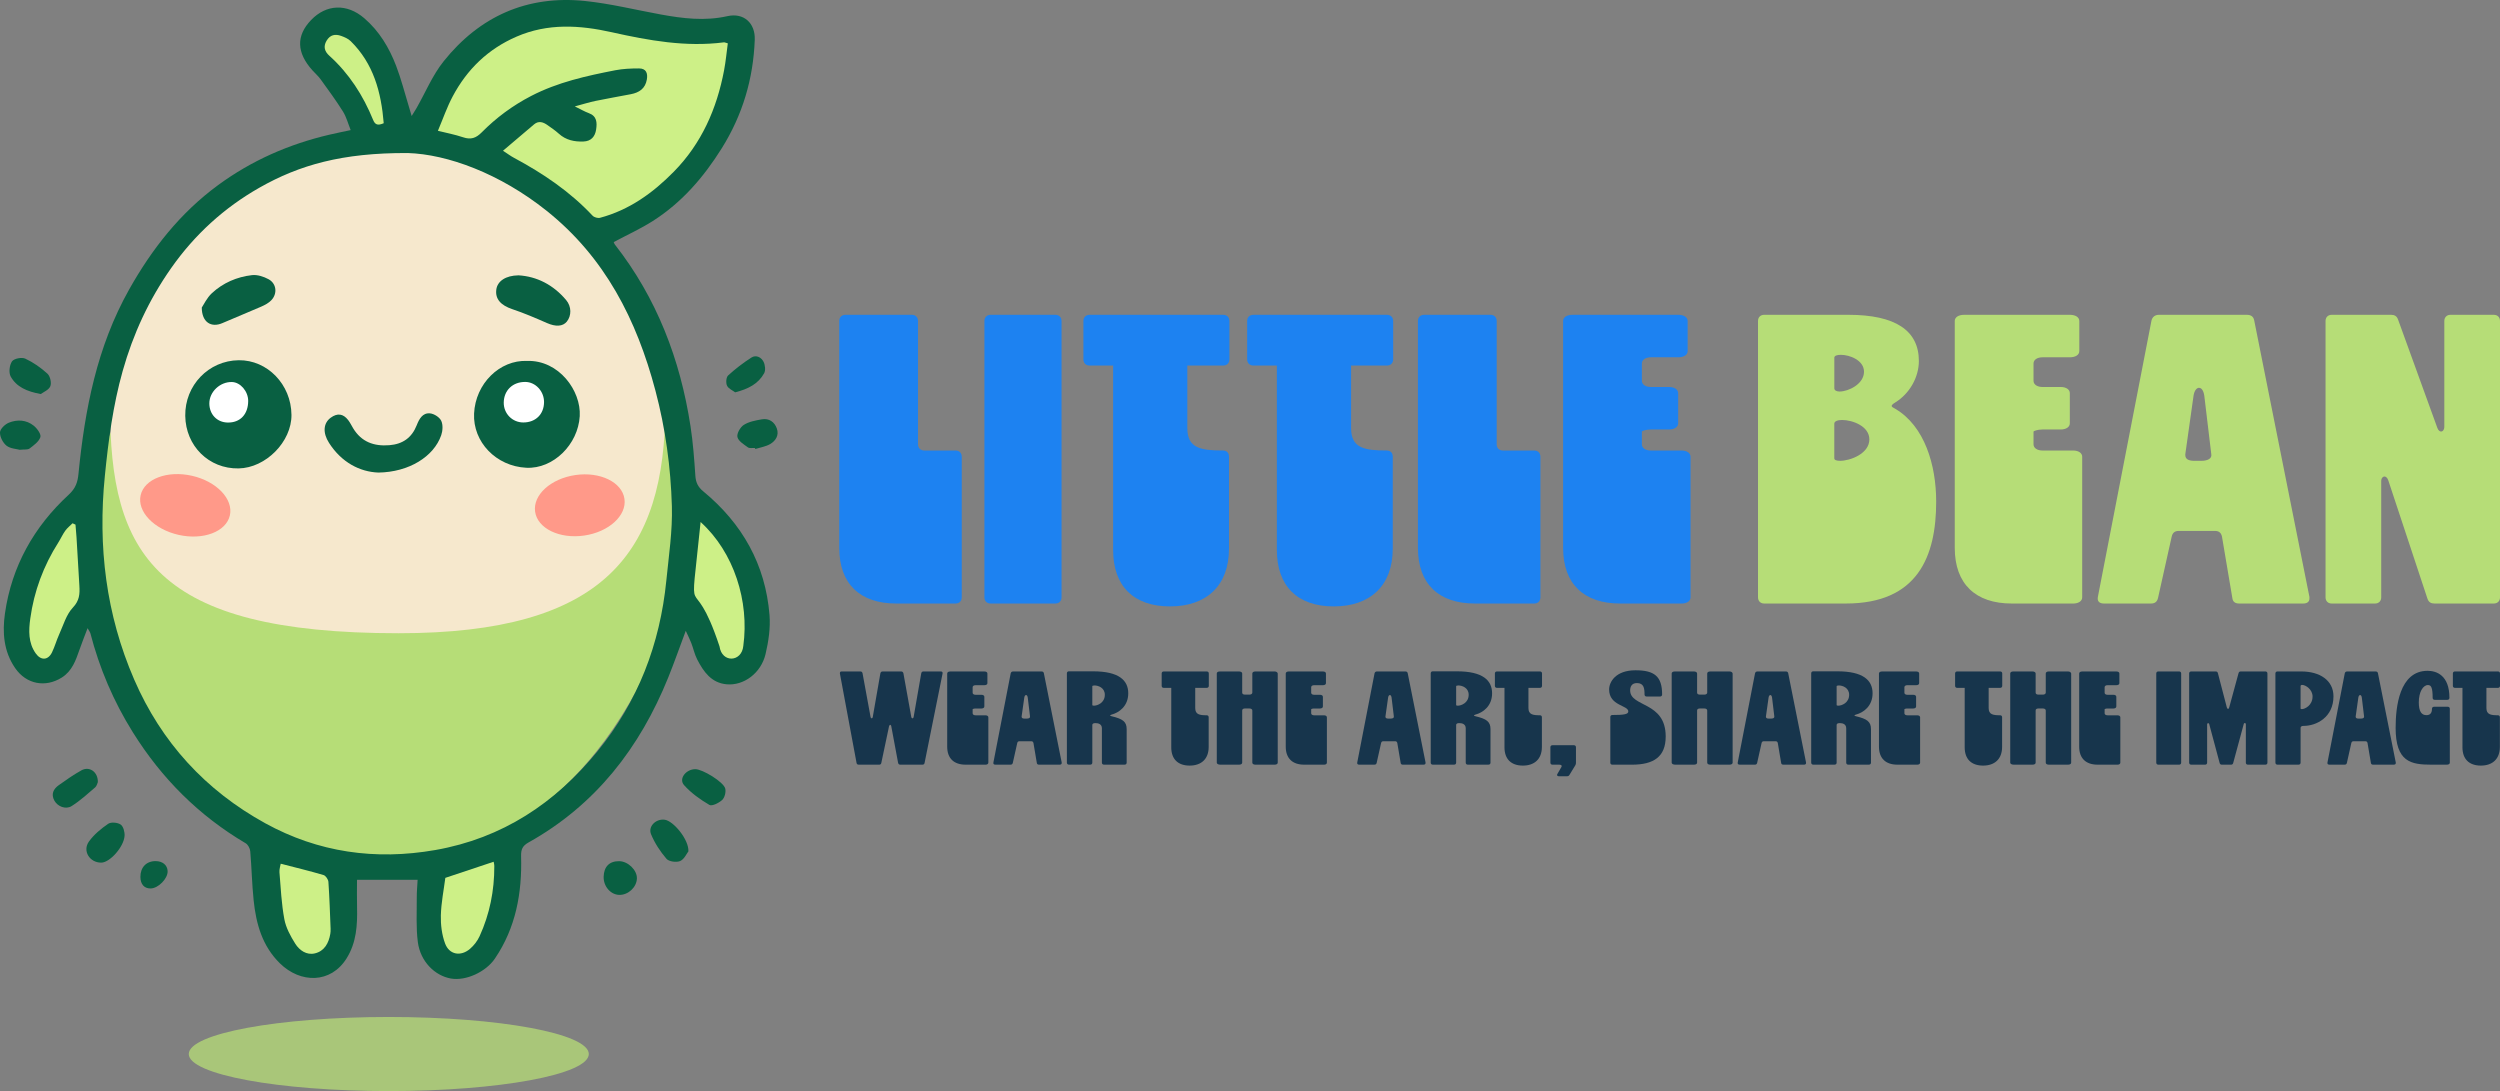 <?xml version="1.0" encoding="UTF-8"?>
<svg id="Layer_2" xmlns="http://www.w3.org/2000/svg" viewBox="0 0 1887.13 823.58">
  <rect x="0" y="0" width="1887.13" height="823.58" fill="#808080" stroke="none"/>
  <defs>
    <style>
      .cls-1 {
        opacity: .75;
      }

      .cls-1, .cls-2 {
        fill: #b6dd77;
      }

      .cls-3 {
        fill: #ff9989;
      }

      .cls-4 {
        fill: #fff;
      }

      .cls-5 {
        fill: #17354c;
      }

      .cls-6 {
        fill: #096042;
      }

      .cls-7 {
        fill: #f6e8cd;
      }

      .cls-8 {
        fill: #cdf087;
      }

      .cls-9 {
        fill: #1d82f1;
      }
    </style>
  </defs>
  <g id="Layer_1-2" data-name="Layer_1">
    <g>
      <g>
        <ellipse class="cls-1" cx="293.48" cy="795.63" rx="150.99" ry="27.96"/>
        <g>
          <g>
            <path class="cls-2" d="M514.91,418.07c-12.08,89.63-86.05,231.98-225.92,231.98-124.77,0-225.92-103.86-225.92-231.98s114.24-226.92,225.92-231.98c84.84-3.84,177.86,43.74,213.22,124.17,20.42,46.44,15.2,89.22,12.69,107.81Z"/>
            <path class="cls-7" d="M502.22,306.47c0,111.47-46.56,171.53-201.29,171.53-184.66,0-217.88-60.06-217.88-171.53s93.83-201.83,209.58-201.83,209.58,90.36,209.58,201.83Z"/>
            <path class="cls-6" d="M66.1,474.2c-2.38,6.3-4.35,11.22-6.09,16.21-2.82,8.06-5.55,16.09-13.34,21.02-12.43,7.85-26.8,5.06-35.19-7.06-8.73-12.61-9.79-26.98-7.73-41.38,5.09-35.56,21.88-65.37,48.06-89.5,5.39-4.97,6.82-9.6,7.43-15.87,4.79-48.57,13.94-95.92,38.27-139.16,17.26-30.67,38.56-57.79,67.16-78.76,25.28-18.54,53.38-30.85,83.82-37.99,5.06-1.19,10.16-2.2,16.22-3.51-1.96-4.85-3.21-9.83-5.8-13.97-5.23-8.37-11.11-16.33-16.88-24.34-1.76-2.44-4.1-4.47-6.13-6.72-12.12-13.41-12.47-26.2-1.05-38.07,11.5-11.96,27-12.62,40.12-1.34,11.3,9.71,18.8,22.24,24.05,35.95,3.82,9.97,6.43,20.39,9.57,30.61.58,1.89,1.13,3.8,2.15,7.26,1.69-2.73,2.69-4.24,3.59-5.82,6.79-11.9,12.13-24.96,20.58-35.52C362.05,12.32,397.88-3.73,441.45.73c19.21,1.97,38.14,6.69,57.2,10.17,16.75,3.06,33.41,5.13,50.47,1.29,12.23-2.75,21.08,5.16,20.61,17.83-1.1,29.44-9.15,56.7-24.91,81.9-13.72,21.94-30.19,41-52.05,54.91-9.32,5.93-19.48,10.55-29.5,15.9.16.37.34,1.17.79,1.76,31.71,40.48,49.43,86.83,57.17,137.24,1.9,12.36,2.82,24.88,3.66,37.37.34,5.04,1.94,8.48,5.92,11.76,29.43,24.26,47.01,55.21,50.06,93.45.77,9.66-.74,19.82-2.97,29.34-3.41,14.51-16.47,24.06-29.38,22.9-11.57-1.04-17.36-9.43-22.14-18.57-2.04-3.89-2.94-8.37-4.54-12.51-1.13-2.93-2.57-5.74-4.19-9.31-4.65,12.44-8.66,23.94-13.22,35.22-21.46,53.09-54.8,96.23-105.48,124.56-4.59,2.57-5.74,5.28-5.6,10.46.77,27.59-3.92,53.9-19.86,77.31-6.74,9.9-21.8,16.94-33.13,14.94-12.21-2.15-23-12.91-24.93-27.36-1.48-11.12-.75-22.54-.83-33.83-.03-4.39.41-8.79.64-13.36h-45.75c0,7.16-.14,13.96.03,20.76.33,13.47-.44,26.62-7.89,38.55-11.96,19.16-34.78,19-50.33,3.78-13.35-13.07-18.01-29.89-19.85-47.68-1.27-12.25-1.49-24.61-2.54-36.89-.18-2.15-1.68-5.02-3.45-6.07-35.38-20.87-63.42-48.94-85.19-83.79-14.62-23.41-25.19-48.29-32.09-74.87-.18-.71-.72-1.32-2.08-3.71ZM307.67,115.53c-49.39-.25-81.79,9.06-111.77,26.1-26.63,15.14-48.84,35.33-66.65,60.67-16.81,23.93-28.75,49.72-36.65,77.76-7.32,26-10.78,52.48-13.46,79.27-5.32,53.14.84,104.42,22.12,153.55,20.54,47.42,53.87,83.74,98.94,108.54,40.05,22.04,83.16,28.14,128.34,20.23,50.64-8.86,90.63-35.51,122.46-74.5,30.51-37.36,47.23-80.95,51.99-128.97,1.85-18.65,4.72-37.42,4.18-56.05-.85-29.42-4.83-58.65-12.42-87.29-14.13-53.38-38.03-100.58-82.26-135.84-35.06-27.95-74.65-42.59-104.81-43.49Z"/>
            <path class="cls-8" d="M549.39,32.69c-.92,6.75-1.54,13.67-2.83,20.46-5.49,28.99-17.02,55.19-37.9,76.43-15.7,15.98-33.63,28.94-55.74,34.83-1.65.44-4.46-.37-5.63-1.62-17.07-18.2-37.39-31.91-59.23-43.61-2.59-1.39-4.97-3.18-8.38-5.39,8.29-7.05,15.86-13.54,23.5-19.94,3.4-2.86,6.8-1.72,9.98.51,2.97,2.09,6,4.15,8.69,6.58,5.34,4.83,11.67,6.13,18.55,5.88,5.86-.21,8.8-3.77,9.59-9.08.77-5.14.65-10.14-5.62-12.38-2.97-1.07-5.73-2.72-10.48-5.04,6.32-1.7,10.92-3.16,15.63-4.14,8.89-1.84,17.84-3.36,26.75-5.09,6.24-1.22,10.84-4.25,12-11.08.83-4.84-.6-8.36-5.89-8.36-6,0-12.13.25-18,1.39-21.79,4.26-43.36,8.99-63.44,19.4-14.04,7.28-26.39,16.43-37.36,27.52-4.28,4.32-8.17,5.63-13.94,3.69-6.27-2.11-12.84-3.35-19.09-4.91,3.81-8.99,6.83-17.84,11.17-25.99,10.86-20.39,26.52-35.67,48.11-45.06,23.76-10.33,47.85-8.74,71.99-3.35,27.93,6.24,55.84,11.32,84.62,7.63.54-.07,1.14.28,2.94.75Z"/>
            <g>
              <path class="cls-8" d="M373.13,653.78c.06,18.43-3.44,36.17-11.11,52.93-1.62,3.55-4.25,6.97-7.23,9.52-7.01,6-15.68,4.47-18.83-4.08-2.43-6.58-3.36-14.11-3.18-21.17.25-9.61,2.21-19.18,3.38-28.33,12.51-4.17,24.28-8.1,36.47-12.16.06.38.49,1.84.5,3.31Z"/>
              <path class="cls-8" d="M249.55,701.32c.05,1.21-.02,2.44-.22,3.62-1.2,7.03-4.46,13.01-11.64,14.72-6.26,1.5-11.64-2.28-14.8-7.29-3.57-5.69-7.04-12.02-8.25-18.5-2.17-11.62-2.71-23.56-3.69-35.39-.19-2.28.65-4.66.95-6.51,11.46,2.97,21.98,5.5,32.35,8.57,1.63.48,3.52,3.3,3.65,5.14.82,11.86,1.19,23.75,1.67,35.63Z"/>
            </g>
            <path class="cls-8" d="M528.85,394.05c25.28,22.87,36.83,59.95,32.24,93.47-1.14,12.41-16.18,13.11-17.96.43-21.21-64.13-23.15-6.41-14.28-93.91Z"/>
            <path class="cls-8" d="M59.92,442.26c.36,6.03.12,11.07-4.9,16.37-5.02,5.29-7.2,13.34-10.38,20.3-2.01,4.4-3.26,9.16-5.38,13.49-2.95,6.05-8.36,6.33-12.28.81-5.72-8.05-5.35-17.33-4.12-26.32,2.84-20.63,9.97-39.8,21.18-57.43,1.84-2.89,3.23-6.08,5.22-8.86,1.52-2.11,3.65-3.77,5.52-5.63.73.34,1.47.69,2.21,1.03.25,3.14.56,6.27.76,9.41.75,12.28,1.46,24.56,2.18,36.83Z"/>
            <path class="cls-8" d="M289.65,93.01c-4.44,1.92-6.48,1.24-8-2.49-7.57-18.52-18.13-35.02-33.12-48.52-3.41-3.07-4.7-6.77-2-11.3,2.7-4.5,6.5-5.17,10.89-3.63,2.59.91,5.38,2.11,7.29,3.98,17.27,16.98,23.04,38.55,24.94,61.96Z"/>
            <g id="shine">
              <path class="cls-6" d="M519.64,642.65c-1.29,1.64-3.11,5.95-6.22,7.3-2.8,1.21-8.48.45-10.31-1.67-4.73-5.49-8.9-11.86-11.66-18.55-2.46-5.98,3.79-11.89,10.35-10.95,6.63.95,18.32,15.09,17.84,23.88Z"/>
              <path class="cls-6" d="M73.86,590.41c-.4.82-.78,2.88-2.01,3.94-5.76,4.92-11.41,10.13-17.79,14.13-4.54,2.84-10.65.23-13.04-4.17-2.64-4.87-.7-8.72,3.25-11.56,5.56-3.99,11.22-7.92,17.18-11.25,6-3.35,12.6,1.13,12.41,8.92Z"/>
              <path class="cls-6" d="M76.53,651.16c-8.8.14-14.5-8.83-9.37-15.96,3.79-5.26,9.12-9.68,14.52-13.36,2.15-1.46,7.07-1.01,9.38.56,2.03,1.37,3.15,5.58,2.98,8.43-.49,8.44-11.1,20.22-17.52,20.33Z"/>
              <path class="cls-6" d="M30.8,297.45c-10.57-1.92-18.39-5.44-22.71-13.2-1.62-2.91-.96-8.6.97-11.46,1.43-2.11,7.34-3.3,9.96-2.09,6.09,2.82,11.84,6.85,16.81,11.4,2.06,1.88,3.2,6.91,2.16,9.45-1.14,2.82-5.25,4.43-7.2,5.9Z"/>
              <path class="cls-6" d="M524.8,580.61c5.39-.1,21.47,9.65,22.67,14.69.62,2.62-.44,6.8-2.34,8.56-2.44,2.27-7.7,4.87-9.62,3.74-6.95-4.09-13.83-8.97-19.15-14.96-4.19-4.72,1.3-11.91,8.44-12.04Z"/>
              <path class="cls-6" d="M14.89,339.53c-2.51-.7-7.1-.83-9.99-3.12-2.72-2.16-5-6.62-4.91-10,.07-2.56,3.72-6.1,6.57-7.29,6.43-2.66,13.36-2.26,18.95,2.26,2.52,2.03,5.67,6.42,4.97,8.58-1.11,3.42-4.99,6.17-8.17,8.6-1.37,1.05-3.9.58-7.44.96Z"/>
              <path class="cls-6" d="M569.86,338.18c-1.81-.13-4.08.4-5.32-.5-3.04-2.21-7.2-4.72-7.89-7.78-.6-2.67,2.16-7.48,4.82-9.17,3.87-2.46,8.91-3.38,13.59-4.19,5.46-.95,9.58,1.94,11.35,6.94,1.79,5.05-.87,9.32-5.11,11.75-3.33,1.92-7.42,2.51-11.17,3.69l-.26-.73Z"/>
              <path class="cls-6" d="M554.93,296.15c-1.88-1.44-5.06-2.75-6.14-5.04-.97-2.07-.67-6.31.83-7.69,5.42-4.98,11.35-9.49,17.54-13.49,3.6-2.33,7.51-.22,9.21,3.18,1.21,2.42,1.66,6.45.44,8.65-4.44,8.03-12.12,11.92-21.88,14.39Z"/>
              <path class="cls-6" d="M467.33,650.06c6.74.04,13.65,6.76,13.44,13.08-.22,6.63-6.59,12.54-13.34,12.37-6.54-.16-11.96-6.47-11.77-13.69.2-7.63,4.34-11.81,11.67-11.76Z"/>
              <path class="cls-6" d="M117.41,650.01c5.32,0,8.94,3,9.13,7.56.23,5.58-7.11,13.05-12.85,13.09-4.83.03-7.65-3.16-7.7-8.72-.06-7.19,4.48-11.94,11.42-11.93Z"/>
            </g>
            <g id="face">
              <path class="cls-6" d="M220.02,313.11c.19,20.28-19.37,40.13-39.92,40.48-22.4.39-39.94-16.91-40.26-39.71-.32-23.02,17.63-41.68,40.37-41.96,21.63-.26,39.59,18.31,39.8,41.18Z"/>
              <path class="cls-4" d="M175.15,288.37c6.36.2,12.21,7.06,12.2,14.28-.03,10.13-6.05,16.47-15.48,16.31-8.07-.13-13.85-6.19-13.85-14.48,0-8.74,8.14-16.38,17.12-16.11Z"/>
              <path class="cls-6" d="M397.9,272.44c24.07-.71,40.81,22.6,39.72,41.65-1.23,21.46-20.02,40-40.32,39-22.78-1.11-40.44-19.45-39.44-40.94,1.04-22.5,19.24-40.56,40.04-39.71Z"/>
              <path class="cls-4" d="M396.6,288.31c7.65.08,14.07,7,14.07,15.13,0,9.2-6.34,15.46-15.65,15.46-8.31,0-14.88-6.71-14.77-15.06.13-9.25,6.86-15.65,16.35-15.53Z"/>
              <path class="cls-6" d="M285.59,356.72c-14.03-.55-27.79-7.67-37.22-22.4-4.93-7.69-4.28-14.96,1.27-19.01,4.99-3.64,9.38-3.12,13.16,1.77,1.47,1.9,2.51,4.12,3.77,6.19,6.27,10.35,15.72,13.73,27.35,12.79,10.07-.81,16.92-5.62,20.65-15.08,1.81-4.6,4.36-9.51,10.05-8.95,3.07.3,7.13,2.89,8.42,5.56,1.44,3,1.17,7.58.02,10.91-5.57,16.16-24.36,27.9-47.46,28.22Z"/>
              <path class="cls-6" d="M391.38,207.83c13.88.82,26.31,7.18,35.98,18.68,4.17,4.95,4.07,11.84.54,16.22-3.1,3.84-8.51,3.97-14.99,1.13-8.62-3.78-17.29-7.51-26.2-10.49-8.65-2.9-13.05-7.65-12.06-14.85.86-6.29,7.05-10.55,16.73-10.68Z"/>
              <path class="cls-6" d="M152.31,232.16c1.53-2.26,3.83-7.3,7.57-10.79,8.45-7.87,18.95-12.38,30.35-13.69,4.03-.46,8.8,1.09,12.49,3.09,6.09,3.3,6.86,11.02,1.97,15.98-2.04,2.07-4.85,3.56-7.56,4.74-9.73,4.26-19.59,8.2-29.33,12.43-8.19,3.56-15.45-.45-15.49-11.77Z"/>
            </g>
          </g>
          <ellipse class="cls-3" cx="437.67" cy="381.4" rx="34.07" ry="23.08" transform="translate(-50.05 66.52) rotate(-8.22)"/>
          <ellipse class="cls-3" cx="139.84" cy="381.4" rx="22.87" ry="34.53" transform="translate(-263.02 433.66) rotate(-77.25)"/>
        </g>
      </g>
      <g>
        <g>
          <g>
            <path class="cls-9" d="M633.5,413.54v-171.24c0-2.8,1.87-4.67,4.67-4.67h50.13c2.8,0,4.67,1.87,4.67,4.67v93.09c0,2.8,1.87,4.67,4.67,4.67h23.66c2.8,0,4.67,1.87,4.67,4.67v106.17c0,2.8-1.87,4.67-4.67,4.67h-44.83c-27.09,0-42.96-14.63-42.96-42.03Z"/>
            <path class="cls-9" d="M743.09,450.9v-208.6c0-2.8,1.87-4.67,4.67-4.67h48.88c2.8,0,4.67,1.87,4.67,4.67v208.6c0,2.8-1.87,4.67-4.67,4.67h-48.88c-2.8,0-4.67-1.87-4.67-4.67Z"/>
            <path class="cls-9" d="M896.27,323.25c0,14.94,9.96,16.81,26.77,16.81,3.11,0,4.67,1.87,4.67,4.67v69.43c0,28.02-17.12,43.59-44.52,43.59s-42.96-15.26-42.96-42.65v-139.17h-17.75c-2.8,0-4.67-1.87-4.67-4.67v-28.95c0-2.8,1.87-4.67,4.67-4.67h100.87c2.8,0,4.67,1.87,4.67,4.67v28.95c0,2.8-1.87,4.67-4.67,4.67h-27.09v47.32Z"/>
            <path class="cls-9" d="M1019.88,323.25c0,14.94,9.96,16.81,26.77,16.81,3.11,0,4.67,1.87,4.67,4.67v69.43c0,28.02-17.12,43.59-44.52,43.59s-42.96-15.26-42.96-42.65v-139.17h-17.75c-2.8,0-4.67-1.87-4.67-4.67v-28.95c0-2.8,1.87-4.67,4.67-4.67h100.87c2.8,0,4.67,1.87,4.67,4.67v28.95c0,2.8-1.87,4.67-4.67,4.67h-27.09v47.32Z"/>
            <path class="cls-9" d="M1070.32,413.54v-171.24c0-2.8,1.87-4.67,4.67-4.67h50.12c2.8,0,4.67,1.87,4.67,4.67v93.09c0,2.8,1.87,4.67,4.67,4.67h23.66c2.8,0,4.67,1.87,4.67,4.67v106.17c0,2.8-1.87,4.67-4.67,4.67h-44.83c-27.09,0-42.96-14.63-42.96-42.03Z"/>
            <path class="cls-9" d="M1269.26,455.57h-46.39c-27.09,0-42.96-14.63-42.96-42.03v-171.24c0-2.8,2.8-4.67,7.16-4.67h79.7c4.36,0,7.16,1.87,7.16,4.67v22.73c0,2.8-2.8,4.67-7.16,4.67h-20.55c-4.05,0-6.85,1.87-6.85,4.67v13.08c0,2.8,2.8,4.67,6.85,4.67h13.7c4.05,0,6.85,1.87,6.85,4.67v22.73c0,2.8-2.8,4.67-6.85,4.67h-13.7c-4.05,0-6.85,1.25-6.85,1.56v9.65c0,2.8,2.8,4.67,6.85,4.67h23.04c4.05,0,6.85,1.87,6.85,4.67v106.17c0,2.8-2.8,4.67-6.85,4.67Z"/>
          </g>
          <g>
            <path class="cls-2" d="M1327.04,450.9v-208.6c0-2.8,1.87-4.67,4.67-4.67h63.51c35.49,0,53.24,11.83,53.24,34.87,0,12.14-6.85,24.6-18.06,31.45-1.56.93-2.49,1.87-2.49,2.49s.93,1.25,2.8,2.18c22.1,13.08,30.82,42.34,30.82,70.05,0,41.41-14.01,76.9-68.18,76.9h-61.64c-2.8,0-4.67-1.87-4.67-4.67ZM1388.68,295.54c6.54,0,18.37-5.6,18.37-14.94,0-8.72-10.9-12.76-17.43-12.76-2.8,0-4.98.62-4.98,2.18v23.04c0,1.56,1.56,2.49,4.05,2.49ZM1388.99,347.85c7.47,0,22.1-5.29,22.1-16.19,0-9.96-12.76-14.63-20.55-14.63-3.43,0-5.92.93-5.92,2.8v26.15c0,1.24,1.56,1.87,4.36,1.87Z"/>
            <path class="cls-2" d="M1564.9,455.57h-46.39c-27.09,0-42.96-14.63-42.96-42.03v-171.24c0-2.8,2.8-4.67,7.16-4.67h79.7c4.36,0,7.16,1.87,7.16,4.67v22.73c0,2.8-2.8,4.67-7.16,4.67h-20.55c-4.05,0-6.85,1.87-6.85,4.67v13.08c0,2.8,2.8,4.67,6.85,4.67h13.7c4.05,0,6.85,1.87,6.85,4.67v22.73c0,2.8-2.8,4.67-6.85,4.67h-13.7c-4.05,0-6.85,1.25-6.85,1.56v9.65c0,2.8,2.8,4.67,6.85,4.67h23.04c4.05,0,6.85,1.87,6.85,4.67v106.17c0,2.8-2.8,4.67-6.85,4.67Z"/>
            <path class="cls-2" d="M1583.58,450.59l40.47-208.6c.62-2.8,2.8-4.36,5.6-4.36h66.31c3.11,0,4.98,1.25,5.6,4.05l41.72,208.91v1.24c0,2.49-1.87,3.74-4.67,3.74h-48.26c-3.11,0-4.98-1.24-5.29-4.36l-7.78-46.08c-.62-3.11-2.49-4.36-5.29-4.36h-27.4c-3.11,0-4.67,1.56-5.29,4.36l-10.27,46.08c-.62,2.8-2.18,4.36-5.29,4.36h-35.49c-3.43,0-5.29-1.56-4.67-4.98ZM1669.2,342.87l-5.29-44.21c-.62-4.05-2.18-5.92-4.05-5.92-1.56,0-3.42,1.87-4.05,5.92l-6.23,44.21v.62c0,3.11,2.49,4.36,6.85,4.36h5.29c4.98,0,8.09-1.87,7.47-4.98Z"/>
            <path class="cls-2" d="M1755.44,450.9v-208.6c0-2.8,1.87-4.67,4.67-4.67h44.83c2.49,0,4.36.93,5.29,3.74l29.58,81.57c.62,1.87,1.87,2.8,2.8,2.8,1.24,0,2.49-1.24,2.49-3.74v-79.7c0-2.8,1.87-4.67,4.67-4.67h32.69c2.8,0,4.67,1.87,4.67,4.67v208.6c0,2.8-1.87,4.67-4.67,4.67h-44.83c-2.49,0-4.36-.93-5.29-3.74l-29.58-89.35c-.62-1.87-1.87-2.8-2.8-2.8-1.25,0-2.49,1.24-2.49,3.43v87.8c0,2.8-1.87,4.67-4.67,4.67h-32.69c-2.8,0-4.67-1.87-4.67-4.67Z"/>
          </g>
        </g>
        <g>
          <path class="cls-5" d="M646.57,575.9l-12.56-67.44v-.4c0-.8.4-1.21,1.31-1.21h14.17c.9,0,1.41.5,1.61,1.41l6.03,32.86c.1.7.5,1.11.9,1.11.3,0,.7-.4.8-1.11l5.73-32.86c.2-.9.8-1.41,1.71-1.41h13.97c.9,0,1.51.5,1.71,1.41l5.93,32.86c.1.7.5,1.11.9,1.11s.8-.4.9-1.11l5.73-32.86c.2-.9.7-1.41,1.61-1.41h13.17c1.01,0,1.51.5,1.31,1.61l-13.57,67.44c-.2.91-.7,1.31-1.61,1.31h-16.78c-.9,0-1.41-.5-1.61-1.41l-5.13-27.54c-.1-.7-.5-1.1-.8-1.1-.4,0-.7.4-.9,1.1l-5.83,27.64c-.2.91-.7,1.31-1.61,1.31h-15.48c-.9,0-1.41-.4-1.61-1.31Z"/>
          <path class="cls-5" d="M743.84,577.21h-14.97c-8.74,0-13.87-4.72-13.87-13.57v-55.27c0-.9.9-1.51,2.31-1.51h25.73c1.41,0,2.31.6,2.31,1.51v7.34c0,.9-.9,1.51-2.31,1.51h-6.63c-1.31,0-2.21.6-2.21,1.51v4.22c0,.9.9,1.51,2.21,1.51h4.42c1.31,0,2.21.6,2.21,1.51v7.34c0,.9-.9,1.51-2.21,1.51h-4.42c-1.31,0-2.21.4-2.21.5v3.12c0,.91.9,1.51,2.21,1.51h7.44c1.31,0,2.21.6,2.21,1.51v34.27c0,.9-.9,1.51-2.21,1.51Z"/>
          <path class="cls-5" d="M749.87,575.6l13.06-67.34c.2-.9.9-1.41,1.81-1.41h21.41c1,0,1.61.4,1.81,1.31l13.47,67.44v.4c0,.8-.6,1.21-1.51,1.21h-15.58c-1,0-1.61-.4-1.71-1.41l-2.51-14.87c-.2-1.01-.8-1.41-1.71-1.41h-8.84c-1.01,0-1.51.5-1.71,1.41l-3.32,14.87c-.2.9-.7,1.41-1.71,1.41h-11.46c-1.11,0-1.71-.5-1.51-1.61ZM777.51,540.83l-1.71-14.27c-.2-1.31-.7-1.91-1.31-1.91-.5,0-1.11.6-1.31,1.91l-2.01,14.27v.2c0,1,.8,1.41,2.21,1.41h1.71c1.61,0,2.61-.6,2.41-1.61Z"/>
          <path class="cls-5" d="M805.34,575.7v-67.44c0-.9.6-1.51,1.51-1.51h18.29c19.4,0,26.53,6.73,26.53,16.58s-7.14,14.67-12.56,16.08c-.8.2-1.11.5-1.11.7s.4.4,1.31.6c7.94,1.91,11.16,3.92,11.16,9.65v25.33c0,.9-.6,1.51-1.51,1.51h-15.68c-.9,0-1.51-.6-1.51-1.51v-25.93c0-3.12-2.61-3.92-4.82-3.92-1.51,0-2.41.4-2.41,1.41v28.44c0,.9-.6,1.51-1.51,1.51h-16.18c-.9,0-1.51-.6-1.51-1.51ZM825.74,532.69c2.61,0,8.24-2.11,8.24-8.24,0-5.33-5.03-7.03-7.74-7.03-1,0-1.71.2-1.71.6v14.17c0,.3.5.5,1.21.5Z"/>
          <path class="cls-5" d="M902.22,534.49c0,4.82,3.22,5.43,8.64,5.43,1.01,0,1.51.6,1.51,1.51v22.41c0,9.05-5.53,14.07-14.37,14.07s-13.87-4.92-13.87-13.77v-44.92h-5.73c-.9,0-1.51-.6-1.51-1.51v-9.35c0-.9.6-1.51,1.51-1.51h32.56c.9,0,1.51.6,1.51,1.51v9.35c0,.9-.6,1.51-1.51,1.51h-8.74v15.28Z"/>
          <path class="cls-5" d="M918.49,575.7v-67.34c0-.9.9-1.51,2.31-1.51h14.47c1.31,0,2.41.6,2.41,1.51v14.47c0,.9.7,1.51,2.11,1.51h3.32c1.31,0,2.21-.6,2.21-1.51v-14.47c0-.9.9-1.51,2.31-1.51h14.47c1.31,0,2.21.6,2.41,1.51v67.34c0,.9-.9,1.51-2.31,1.51h-14.57c-1.41,0-2.31-.6-2.31-1.51v-39.4c0-.91-.91-1.51-2.21-1.51h-3.32c-1.41,0-2.11.6-2.11,1.51v39.4c0,.9-.9,1.51-2.31,1.51h-14.27c-1.41,0-2.61-.6-2.61-1.51Z"/>
          <path class="cls-5" d="M999.39,577.21h-14.97c-8.74,0-13.87-4.72-13.87-13.57v-55.27c0-.9.9-1.51,2.31-1.51h25.73c1.41,0,2.31.6,2.31,1.51v7.34c0,.9-.9,1.51-2.31,1.51h-6.63c-1.31,0-2.21.6-2.21,1.51v4.22c0,.9.91,1.51,2.21,1.51h4.42c1.31,0,2.21.6,2.21,1.51v7.34c0,.9-.9,1.51-2.21,1.51h-4.42c-1.31,0-2.21.4-2.21.5v3.12c0,.91.91,1.51,2.21,1.51h7.44c1.31,0,2.21.6,2.21,1.51v34.27c0,.9-.9,1.51-2.21,1.51Z"/>
          <path class="cls-5" d="M1024.51,575.6l13.07-67.34c.2-.9.9-1.41,1.81-1.41h21.41c1,0,1.61.4,1.81,1.31l13.47,67.44v.4c0,.8-.6,1.21-1.51,1.21h-15.58c-1,0-1.61-.4-1.71-1.41l-2.51-14.87c-.2-1.01-.8-1.41-1.71-1.41h-8.84c-1,0-1.51.5-1.71,1.41l-3.32,14.87c-.2.9-.7,1.41-1.71,1.41h-11.46c-1.11,0-1.71-.5-1.51-1.61ZM1052.15,540.83l-1.71-14.27c-.2-1.31-.7-1.91-1.31-1.91-.5,0-1.11.6-1.31,1.91l-2.01,14.27v.2c0,1,.8,1.41,2.21,1.41h1.71c1.61,0,2.61-.6,2.41-1.61Z"/>
          <path class="cls-5" d="M1079.98,575.7v-67.44c0-.9.6-1.51,1.51-1.51h18.29c19.4,0,26.53,6.73,26.53,16.58s-7.14,14.67-12.56,16.08c-.8.2-1.11.5-1.11.7s.4.4,1.31.6c7.94,1.91,11.16,3.92,11.16,9.65v25.33c0,.9-.6,1.51-1.51,1.51h-15.68c-.91,0-1.51-.6-1.51-1.51v-25.93c0-3.12-2.61-3.92-4.82-3.92-1.51,0-2.41.4-2.41,1.41v28.44c0,.9-.6,1.51-1.51,1.51h-16.18c-.9,0-1.51-.6-1.51-1.51ZM1100.39,532.69c2.61,0,8.24-2.11,8.24-8.24,0-5.33-5.03-7.03-7.74-7.03-1.01,0-1.71.2-1.71.6v14.17c0,.3.5.5,1.21.5Z"/>
          <path class="cls-5" d="M1153.75,534.49c0,4.82,3.22,5.43,8.64,5.43,1,0,1.51.6,1.51,1.51v22.41c0,9.05-5.53,14.07-14.37,14.07s-13.87-4.92-13.87-13.77v-44.92h-5.73c-.91,0-1.51-.6-1.51-1.51v-9.35c0-.9.6-1.51,1.51-1.51h32.56c.9,0,1.51.6,1.51,1.51v9.35c0,.9-.6,1.51-1.51,1.51h-8.74v15.28Z"/>
          <path class="cls-5" d="M1175.35,584.95c0-.2.1-.5.3-.8l3.02-5.23c.1-.2.2-.5.2-.7,0-.6-.8-1.01-2.01-1.01h-5.03c-.9,0-1.51-.6-1.51-1.51v-11.66c0-.9.6-1.51,1.51-1.51h16.28c.91,0,1.51.6,1.51,1.51v11.76c0,.7-.1,1.21-.5,1.91l-4.42,7.24c-.4.7-1,1-1.81,1h-6.13c-.9,0-1.41-.4-1.41-1Z"/>
          <path class="cls-5" d="M1215.55,575.7v-34.47c0-.9.6-1.51,1.51-1.51,9.05,0,12.06-.6,12.06-2.71,0-4.72-14.47-4.12-14.47-16.58,0-5.53,4.82-14.47,19.9-14.47,14.17,0,20.1,4.52,20.1,18.19v.1c0,.9-.6,1.51-1.51,1.51h-10.25c-.91,0-1.51-.6-1.51-1.51,0-4.62-.5-8.64-5.73-8.64-4.22,0-5.13,3.12-5.13,5.53,0,12.86,26.83,8.14,26.83,34.77,0,15.28-8.94,21.31-25.53,21.31h-14.77c-.9,0-1.51-.6-1.51-1.51Z"/>
          <path class="cls-5" d="M1261.87,575.7v-67.34c0-.9.9-1.51,2.31-1.51h14.47c1.31,0,2.41.6,2.41,1.51v14.47c0,.9.7,1.51,2.11,1.51h3.32c1.31,0,2.21-.6,2.21-1.51v-14.47c0-.9.9-1.51,2.31-1.51h14.47c1.31,0,2.21.6,2.41,1.51v67.34c0,.9-.9,1.51-2.31,1.51h-14.57c-1.41,0-2.31-.6-2.31-1.51v-39.4c0-.91-.91-1.51-2.21-1.51h-3.32c-1.41,0-2.11.6-2.11,1.51v39.4c0,.9-.9,1.51-2.31,1.51h-14.27c-1.41,0-2.61-.6-2.61-1.51Z"/>
          <path class="cls-5" d="M1311.72,575.6l13.07-67.34c.2-.9.9-1.41,1.81-1.41h21.41c1,0,1.61.4,1.81,1.31l13.47,67.44v.4c0,.8-.6,1.21-1.51,1.21h-15.58c-1,0-1.61-.4-1.71-1.41l-2.51-14.87c-.2-1.01-.8-1.41-1.71-1.41h-8.84c-1,0-1.51.5-1.71,1.41l-3.32,14.87c-.2.9-.7,1.41-1.71,1.41h-11.46c-1.11,0-1.71-.5-1.51-1.61ZM1339.35,540.83l-1.71-14.27c-.2-1.31-.7-1.91-1.31-1.91-.5,0-1.11.6-1.31,1.91l-2.01,14.27v.2c0,1,.8,1.41,2.21,1.41h1.71c1.61,0,2.61-.6,2.41-1.61Z"/>
          <path class="cls-5" d="M1367.19,575.7v-67.44c0-.9.6-1.51,1.51-1.51h18.29c19.4,0,26.53,6.73,26.53,16.58s-7.14,14.67-12.56,16.08c-.8.2-1.11.5-1.11.7s.4.4,1.31.6c7.94,1.91,11.16,3.92,11.16,9.65v25.33c0,.9-.6,1.51-1.51,1.51h-15.68c-.91,0-1.51-.6-1.51-1.51v-25.93c0-3.12-2.61-3.92-4.82-3.92-1.51,0-2.41.4-2.41,1.41v28.44c0,.9-.6,1.51-1.51,1.51h-16.18c-.9,0-1.51-.6-1.51-1.51ZM1387.59,532.69c2.61,0,8.24-2.11,8.24-8.24,0-5.33-5.03-7.03-7.74-7.03-1.01,0-1.71.2-1.71.6v14.17c0,.3.5.5,1.21.5Z"/>
          <path class="cls-5" d="M1447.18,577.21h-14.97c-8.74,0-13.87-4.72-13.87-13.57v-55.27c0-.9.9-1.51,2.31-1.51h25.73c1.41,0,2.31.6,2.31,1.51v7.34c0,.9-.9,1.51-2.31,1.51h-6.63c-1.31,0-2.21.6-2.21,1.51v4.22c0,.9.91,1.51,2.21,1.51h4.42c1.31,0,2.21.6,2.21,1.51v7.34c0,.9-.9,1.51-2.21,1.51h-4.42c-1.31,0-2.21.4-2.21.5v3.12c0,.91.91,1.51,2.21,1.51h7.44c1.31,0,2.21.6,2.21,1.51v34.27c0,.9-.9,1.51-2.21,1.51Z"/>
          <path class="cls-5" d="M1501.14,534.49c0,4.82,3.22,5.43,8.64,5.43,1,0,1.51.6,1.51,1.51v22.41c0,9.05-5.53,14.07-14.37,14.07s-13.87-4.92-13.87-13.77v-44.92h-5.73c-.91,0-1.51-.6-1.51-1.51v-9.35c0-.9.6-1.51,1.51-1.51h32.56c.9,0,1.51.6,1.51,1.51v9.35c0,.9-.6,1.51-1.51,1.51h-8.74v15.28Z"/>
          <path class="cls-5" d="M1517.42,575.7v-67.34c0-.9.9-1.51,2.31-1.51h14.47c1.31,0,2.41.6,2.41,1.51v14.47c0,.9.7,1.51,2.11,1.51h3.32c1.31,0,2.21-.6,2.21-1.51v-14.47c0-.9.9-1.51,2.31-1.51h14.47c1.31,0,2.21.6,2.41,1.51v67.34c0,.9-.9,1.51-2.31,1.51h-14.57c-1.41,0-2.31-.6-2.31-1.51v-39.4c0-.91-.91-1.51-2.21-1.51h-3.32c-1.41,0-2.11.6-2.11,1.51v39.4c0,.9-.9,1.51-2.31,1.51h-14.27c-1.41,0-2.61-.6-2.61-1.51Z"/>
          <path class="cls-5" d="M1598.32,577.21h-14.97c-8.74,0-13.87-4.72-13.87-13.57v-55.27c0-.9.9-1.51,2.31-1.51h25.73c1.41,0,2.31.6,2.31,1.51v7.34c0,.9-.9,1.51-2.31,1.51h-6.63c-1.31,0-2.21.6-2.21,1.51v4.22c0,.9.91,1.51,2.21,1.51h4.42c1.31,0,2.21.6,2.21,1.51v7.34c0,.9-.9,1.51-2.21,1.51h-4.42c-1.31,0-2.21.4-2.21.5v3.12c0,.91.91,1.51,2.21,1.51h7.44c1.31,0,2.21.6,2.21,1.51v34.27c0,.9-.9,1.51-2.21,1.51Z"/>
          <path class="cls-5" d="M1627.66,575.7v-67.34c0-.9.6-1.51,1.51-1.51h15.78c.9,0,1.51.6,1.51,1.51v67.34c0,.9-.6,1.51-1.51,1.51h-15.78c-.9,0-1.51-.6-1.51-1.51Z"/>
          <path class="cls-5" d="M1652.48,575.7v-67.34c0-.9.6-1.51,1.51-1.51h18.59c.9,0,1.41.5,1.61,1.31l6.73,25.83c.2.7.6,1.11.91,1.11.4,0,.7-.4.9-1.11l7.03-25.83c.2-.8.7-1.31,1.61-1.31h18.69c.9,0,1.51.6,1.51,1.51v67.34c0,.9-.6,1.51-1.51,1.51h-13.27c-.9,0-1.51-.6-1.51-1.51v-28.94c0-.6-.4-1-.8-1-.3,0-.7.3-.8.8l-7.94,29.35c-.2.8-.7,1.31-1.61,1.31h-7.03c-.9,0-1.41-.5-1.61-1.31l-7.84-29.25c-.1-.5-.5-.8-.8-.8-.4,0-.8.4-.8,1v28.84c0,.9-.6,1.51-1.51,1.51h-10.55c-.9,0-1.51-.6-1.51-1.51Z"/>
          <path class="cls-5" d="M1717.6,575.7v-67.34c0-.9.6-1.51,1.51-1.51h18.09c13.97,0,24.22,6.73,24.22,18.79,0,15.78-12.76,22.31-22.61,22.31-1.51,0-2.21.6-2.21,1.51v26.23c0,.9-.6,1.51-1.51,1.51h-15.98c-.9,0-1.51-.6-1.51-1.51ZM1737.5,535.3c2.31,0,8.14-2.81,8.14-9.55,0-5.43-5.33-8.74-7.84-8.74-.7,0-1.21.3-1.21.9v16.88c0,.3.4.5.9.5Z"/>
          <path class="cls-5" d="M1756.89,575.6l13.07-67.34c.2-.9.9-1.41,1.81-1.41h21.41c1,0,1.61.4,1.81,1.31l13.47,67.44v.4c0,.8-.6,1.21-1.51,1.21h-15.58c-1,0-1.61-.4-1.71-1.41l-2.51-14.87c-.2-1.01-.8-1.41-1.71-1.41h-8.84c-1,0-1.51.5-1.71,1.41l-3.32,14.87c-.2.9-.7,1.41-1.71,1.41h-11.46c-1.11,0-1.71-.5-1.51-1.61ZM1784.53,540.83l-1.71-14.27c-.2-1.31-.7-1.91-1.31-1.91-.5,0-1.11.6-1.31,1.91l-2.01,14.27v.2c0,1,.8,1.41,2.21,1.41h1.71c1.61,0,2.61-.6,2.41-1.61Z"/>
          <path class="cls-5" d="M1808.35,549.27c0-15.38,2.71-42.91,24.12-42.91,6.63,0,16.48,3.32,16.48,20.3v.1c0,.9-.6,1.51-1.51,1.51h-9.65c-.91,0-1.51-.6-1.51-1.51,0-7.24-.9-9.65-3.52-9.65-3.72,0-6.93,5.23-6.93,13.07,0,6.73,2.01,9.65,5.73,9.65,2.01,0,4.22-.8,4.22-4.72v-.1c0-.9.6-1.51,1.51-1.51h10.45c.9,0,1.51.6,1.51,1.51v40.7c0,.9-.8,1.51-2.31,1.51h-11.46c-15.68,0-27.14-2.11-27.14-27.94Z"/>
          <path class="cls-5" d="M1876.88,534.49c0,4.82,3.22,5.43,8.64,5.43,1,0,1.51.6,1.51,1.51v22.41c0,9.05-5.53,14.07-14.37,14.07s-13.87-4.92-13.87-13.77v-44.92h-5.73c-.91,0-1.51-.6-1.51-1.51v-9.35c0-.9.6-1.51,1.51-1.51h32.56c.9,0,1.51.6,1.51,1.51v9.35c0,.9-.6,1.51-1.51,1.51h-8.74v15.28Z"/>
        </g>
      </g>
    </g>
  </g>
</svg>
